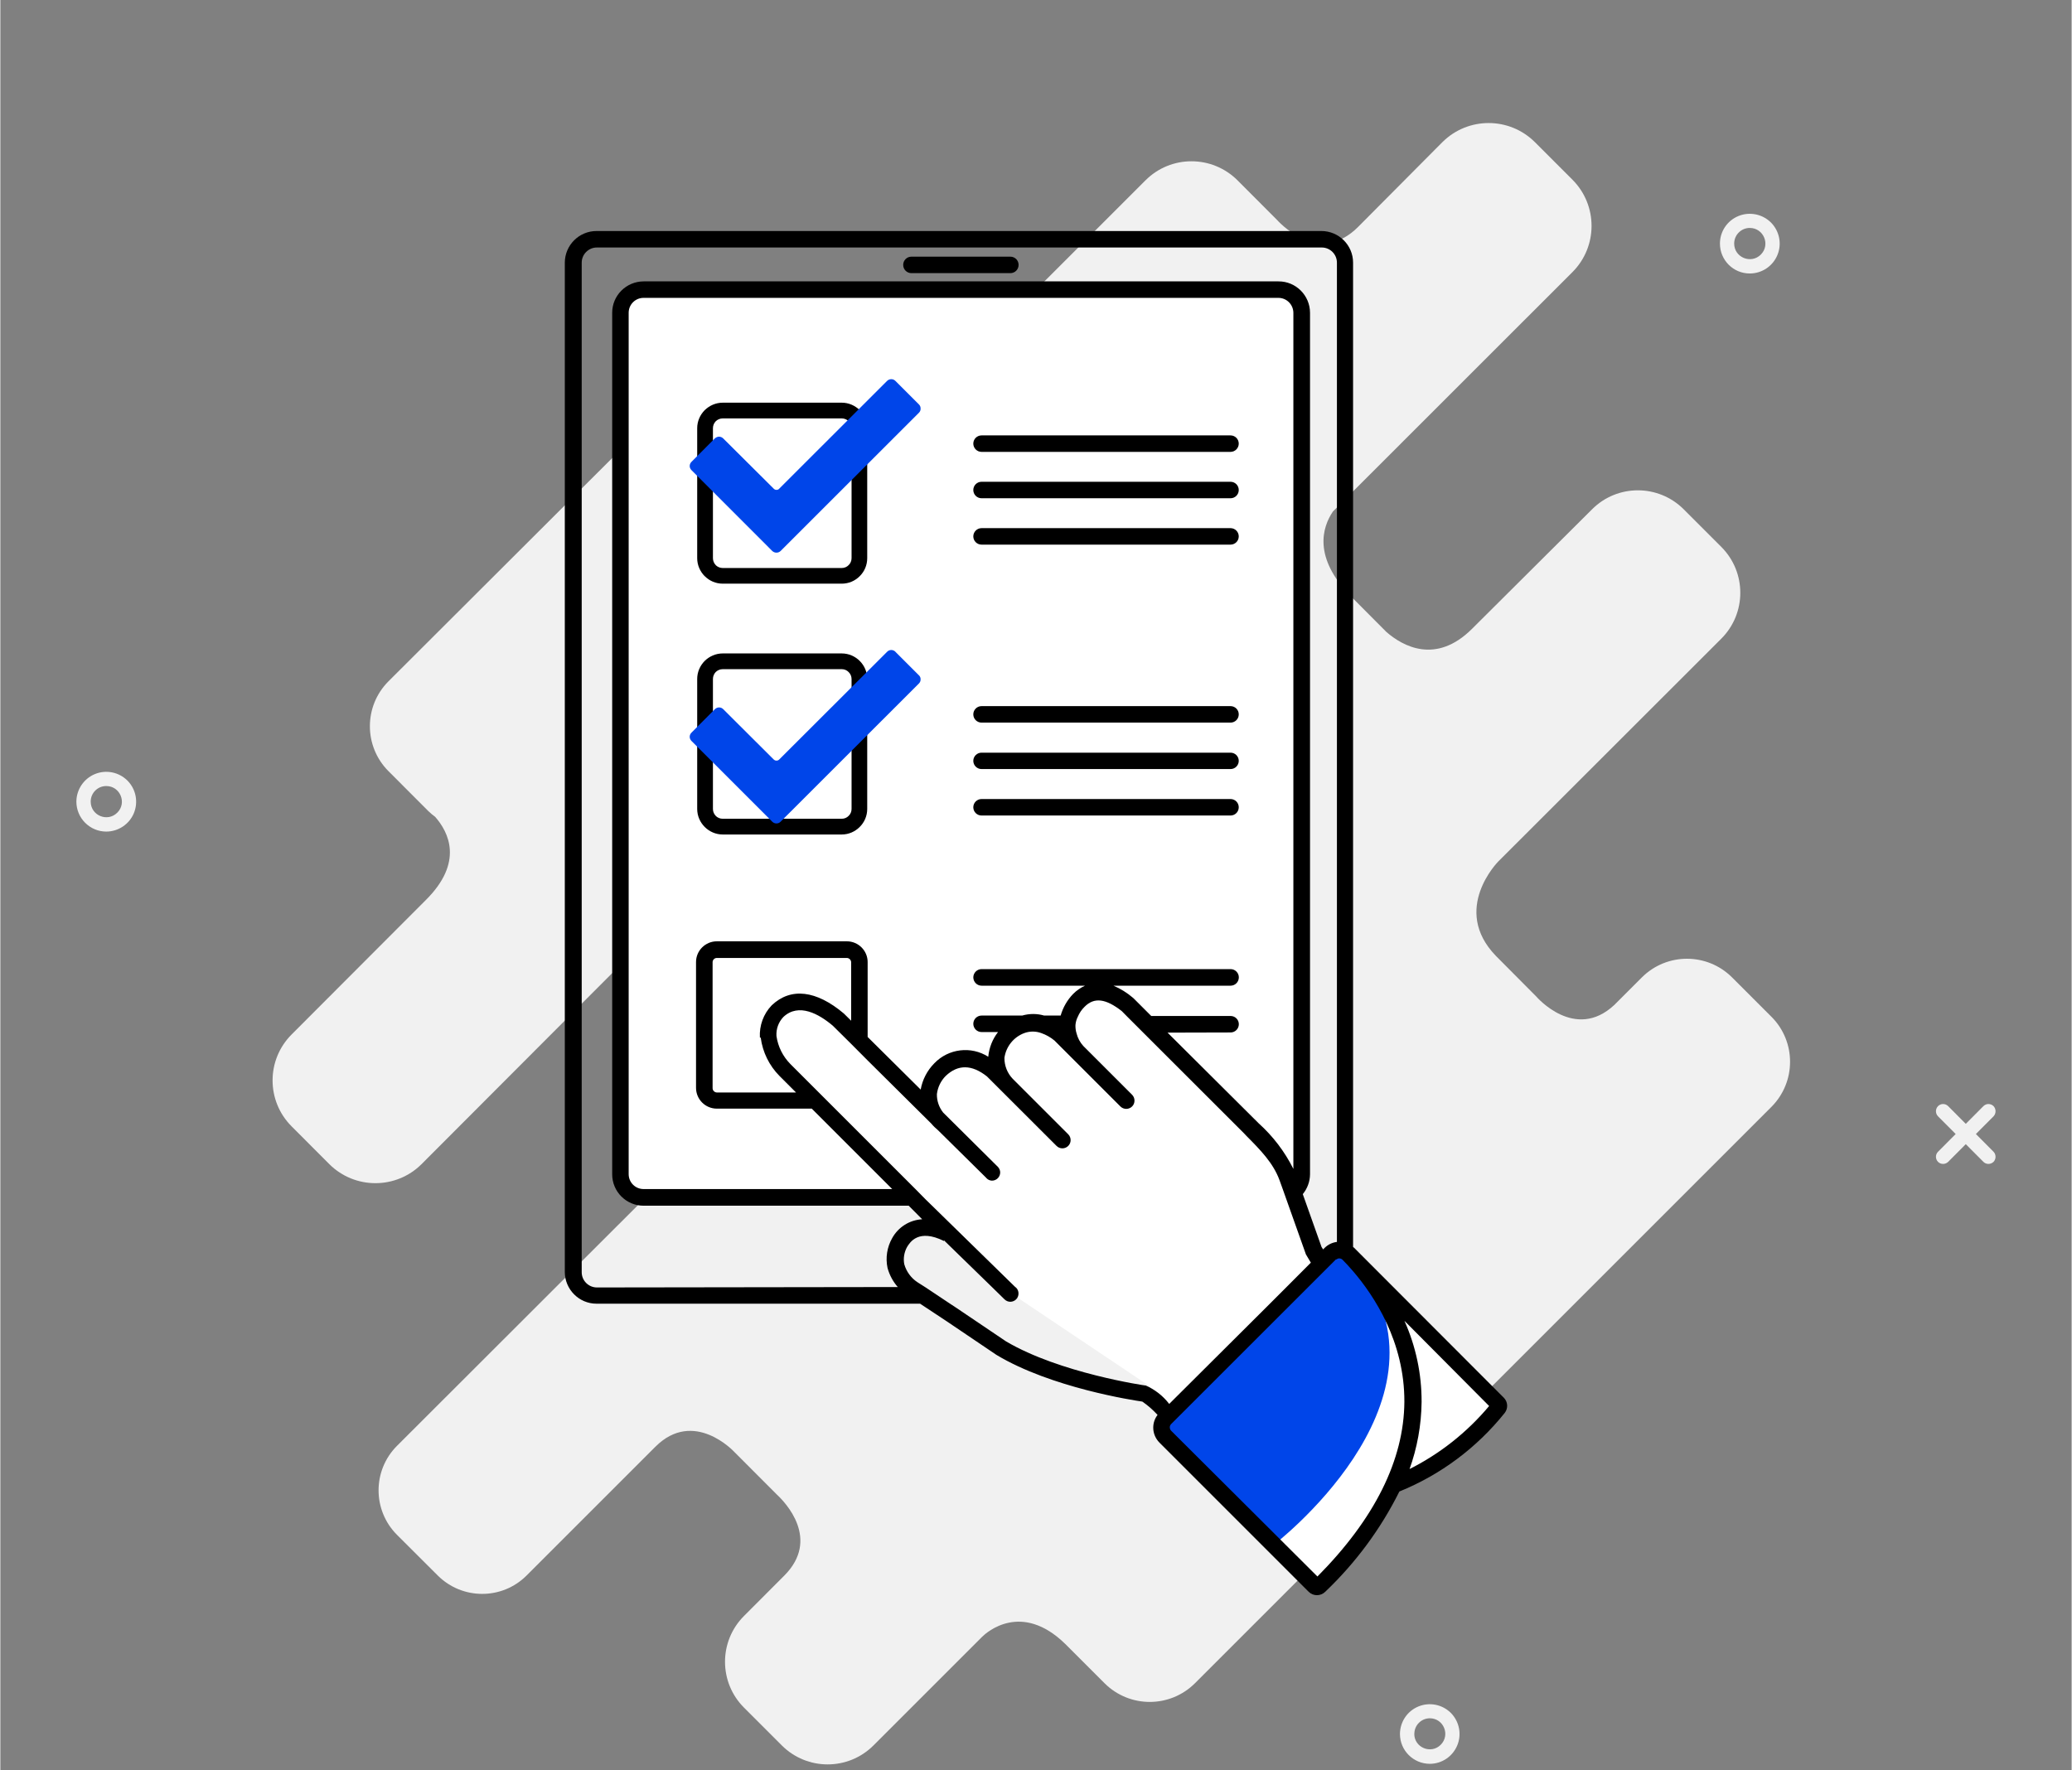 <svg xmlns="http://www.w3.org/2000/svg" xmlns:xlink="http://www.w3.org/1999/xlink" xmlns:xodm="http://www.corel.com/coreldraw/odm/2003" xml:space="preserve" width="158px" height="135px" style="shape-rendering:geometricPrecision; text-rendering:geometricPrecision; image-rendering:optimizeQuality; fill-rule:evenodd; clip-rule:evenodd" viewBox="0 0 24.876 21.262">
 <rect x="0" y="0" width="24.876" height="21.262" fill="#808080" stroke="none"/>
 <defs>
  <style type="text/css">
   <![CDATA[
    .fil4 {fill:none}
    .fil5 {fill:black;fill-rule:nonzero}
    .fil2 {fill:#0045E9;fill-rule:nonzero}
    .fil0 {fill:#F1F1F1;fill-rule:nonzero}
    .fil1 {fill:white;fill-rule:nonzero}
    .fil3 {fill:black;fill-rule:nonzero}
   ]]>
  </style>
 </defs>
 <g id="Layer_x0020_1">
  <g id="_1914539378848">
   <path class="fil0" d="M21.272 12.215l-0.475 -0.475c-0.299,-0.298 -0.783,-0.298 -1.082,0l-0.331 0.331c-0.473,0.443 -0.937,-0.1 -0.937,-0.1l-0.486 -0.489c-0.543,-0.561 0.03,-1.135 0.03,-1.135l2.679 -2.677c0.302,-0.304 0.302,-0.795 0,-1.099l-0.454 -0.454c-0.304,-0.303 -0.796,-0.303 -1.099,0l-1.441 1.435c-0.435,0.435 -0.835,0.209 -1.03,0.039l-0.429 -0.431c-0.454,-0.465 -0.341,-0.828 -0.213,-1.016l2.878 -2.877c0.304,-0.306 0.304,-0.801 0,-1.107l-0.454 -0.454c-0.307,-0.304 -0.801,-0.304 -1.108,0l-1.016 1.022c-0.436,0.435 -0.879,0.015 -0.974,-0.089l-0.472 -0.473c-0.306,-0.305 -0.8,-0.305 -1.105,0l-2.902 2.902c-0.132,0.154 -0.324,0.245 -0.527,0.248 -0.203,0.004 -0.398,-0.08 -0.535,-0.23l-0.473 -0.472c-0.298,-0.296 -0.78,-0.296 -1.078,0l-3.578 3.571c-0.296,0.298 -0.296,0.779 0,1.077l0.479 0.48c0.026,0.025 0.054,0.049 0.083,0.07 0.16,0.182 0.347,0.544 -0.113,1l-1.611 1.614c-0.305,0.305 -0.305,0.799 0,1.104l0.454 0.455c0.306,0.303 0.799,0.303 1.105,0l3.427 -3.434c0,0 0.385,-0.348 0.843,0.114l0.587 0.587c0,0 0.487,0.399 0.092,0.878l-5.244 5.239c-0.293,0.295 -0.293,0.771 0,1.066l0.492 0.491c0.295,0.293 0.771,0.293 1.065,0l1.547 -1.547c0.464,-0.464 0.948,0.061 0.948,0.061l0.513 0.514c0.098,0.091 0.526,0.535 0.086,0.974l-0.482 0.483c-0.304,0.304 -0.304,0.797 0,1.101l0.454 0.454c0.304,0.304 0.797,0.304 1.101,0l1.307 -1.307c0.052,-0.051 0.47,-0.425 0.996,0.088l0.473 0.473c0.3,0.298 0.784,0.298 1.084,0l6.926 -6.926c0.296,-0.299 0.296,-0.781 0,-1.079z"></path>
   <path class="fil0" d="M23.332 13.981c0.023,0 0.045,-0.009 0.061,-0.025l0.545 -0.547c0.032,-0.034 0.032,-0.088 0,-0.122 -0.034,-0.034 -0.088,-0.034 -0.122,0l-0.545 0.548c-0.033,0.033 -0.033,0.087 0,0.121 0.016,0.016 0.038,0.025 0.061,0.025z"></path>
   <path class="fil0" d="M23.876 13.981c0.023,0 0.045,-0.009 0.062,-0.025 0.032,-0.034 0.032,-0.088 0,-0.121l-0.545 -0.548c-0.034,-0.034 -0.088,-0.034 -0.122,0 -0.033,0.034 -0.033,0.088 0,0.122l0.545 0.547c0.016,0.016 0.038,0.025 0.06,0.025z"></path>
   <path class="fil0" d="M16.809 20.828c0.001,-0.145 0.088,-0.275 0.222,-0.33 0.134,-0.055 0.287,-0.024 0.39,0.078 0.101,0.103 0.132,0.257 0.076,0.39 -0.055,0.133 -0.185,0.221 -0.33,0.221 -0.198,-0.001 -0.358,-0.161 -0.358,-0.359zm0.172 0c0.001,0.165 0.202,0.247 0.318,0.13 0.117,-0.118 0.034,-0.318 -0.132,-0.318 -0.103,0.001 -0.186,0.085 -0.185,0.188l-0.001 0z"></path>
   <path class="fil0" d="M20.652 2.926c0,-0.146 0.088,-0.276 0.222,-0.331 0.134,-0.055 0.288,-0.024 0.391,0.078 0.102,0.103 0.133,0.257 0.077,0.391 -0.056,0.134 -0.186,0.221 -0.332,0.221 -0.198,0 -0.358,-0.161 -0.358,-0.359zm0.171 0c0,0.166 0.202,0.25 0.32,0.132 0.118,-0.118 0.034,-0.32 -0.133,-0.32 -0.103,0 -0.187,0.084 -0.187,0.188z"></path>
   <path class="fil0" d="M0.913 9.629c0.001,-0.145 0.089,-0.276 0.223,-0.331 0.134,-0.055 0.288,-0.024 0.391,0.079 0.102,0.103 0.132,0.258 0.076,0.392 -0.056,0.133 -0.187,0.22 -0.332,0.22 -0.095,0 -0.186,-0.039 -0.253,-0.106 -0.067,-0.067 -0.105,-0.159 -0.105,-0.254zm0.172 0c0,0.167 0.202,0.251 0.32,0.132 0.118,-0.118 0.033,-0.32 -0.134,-0.319 -0.103,0 -0.186,0.084 -0.186,0.187z"></path>
  </g>
  <g id="_1914539377744">
   <path class="fil1" d="M7.729 3.426l7.616 0c0.154,0 0.28,0.125 0.28,0.28l0 10.43c0,0.154 -0.126,0.28 -0.28,0.28l-7.616 0c-0.155,0 -0.28,-0.126 -0.28,-0.28l0 -10.43c0,-0.155 0.125,-0.28 0.28,-0.28z"></path>
   <path class="fil1" d="M8.605 11.408l1.561 0c0.084,0 0.151,0.067 0.151,0.15l0 1.511c0,0.083 -0.067,0.151 -0.151,0.151l-1.561 0c-0.083,0 -0.15,-0.068 -0.15,-0.151l0 -1.511c0,-0.083 0.067,-0.15 0.15,-0.15z"></path>
   <path class="fil1" d="M11.994 15.438l-1.542 -1.564c0,0 -0.77,-0.662 -1.098,-1.16 -0.215,-0.325 -0.1,-0.519 0.048,-0.622 0,0 0.321,-0.122 0.539,0.038 0.424,0.314 0.927,1.036 1.2,1.195 -0.033,-0.192 0.036,-0.388 0.182,-0.516 0.249,-0.225 0.594,0.04 0.594,0.04 0,0 0.031,-0.36 0.283,-0.512 0.253,-0.153 0.64,0.118 0.64,0.118 0,0 -0.019,-0.308 0.141,-0.42 0.161,-0.113 0.313,-0.142 0.471,-0.06 0.281,0.149 1.694,1.692 1.694,1.692l0.514 1.029 0.187 0.425 0.254 -0.105 0.133 0.086 1.758 1.809c-0.334,0.399 -0.763,0.708 -1.247,0.9 -0.191,0.498 -0.524,0.93 -0.959,1.239l-0.087 -0.086 -1.745 -1.746c0.004,-0.081 0.033,-0.159 0.083,-0.223 0.093,-0.15 0.031,-0.033 0.031,-0.033l-0.273 -0.316 -1.801 -1.208z"></path>
   <path class="fil2" d="M15.284 18.564c0,0 2.211,-1.683 1.076,-3.294l-0.261 -0.254 -0.206 0.145 -1.827 1.801c0,0 -0.149,0.198 -0.075,0.297 0.074,0.099 1.293,1.305 1.293,1.305z"></path>
   <path class="fil3" d="M10.942 3.281l1.188 0c0.055,0 0.099,-0.044 0.099,-0.099 0,-0.055 -0.044,-0.099 -0.099,-0.099l-1.188 0c-0.055,0 -0.099,0.044 -0.099,0.099 0,0.055 0.044,0.099 0.099,0.099z"></path>
   <path class="fil3" d="M11.784 5.428l2.99 0c0.055,0 0.099,-0.045 0.099,-0.099 0,-0.055 -0.044,-0.099 -0.099,-0.099l-2.99 0c-0.054,0 -0.099,0.044 -0.099,0.099 0,0.054 0.045,0.099 0.099,0.099z"></path>
   <path class="fil3" d="M11.784 5.985l2.99 0c0.055,0 0.099,-0.044 0.099,-0.099 0,-0.055 -0.044,-0.099 -0.099,-0.099l-2.99 0c-0.054,0 -0.099,0.044 -0.099,0.099 0,0.055 0.045,0.099 0.099,0.099z"></path>
   <path class="fil3" d="M11.784 6.542l2.99 0c0.055,0 0.099,-0.044 0.099,-0.099 0,-0.054 -0.044,-0.099 -0.099,-0.099l-2.99 0c-0.054,0 -0.099,0.045 -0.099,0.099 0,0.055 0.045,0.099 0.099,0.099z"></path>
   <path class="fil3" d="M11.784 8.68l2.99 0c0.055,0 0.099,-0.044 0.099,-0.099 0,-0.055 -0.044,-0.099 -0.099,-0.099l-2.99 0c-0.054,0 -0.099,0.044 -0.099,0.099 0,0.055 0.045,0.099 0.099,0.099z"></path>
   <path class="fil3" d="M11.784 9.238l2.99 0c0.055,0 0.099,-0.044 0.099,-0.099 0,-0.054 -0.044,-0.098 -0.099,-0.098l-2.99 0c-0.054,0 -0.099,0.044 -0.099,0.098 0,0.055 0.045,0.099 0.099,0.099z"></path>
   <path class="fil3" d="M14.77 9.598l-2.986 0c-0.054,0 -0.099,0.044 -0.099,0.099 0,0.055 0.045,0.099 0.099,0.099l2.99 0c0.055,0 0.099,-0.044 0.099,-0.099 0,-0.055 -0.044,-0.099 -0.099,-0.099l-0.004 0z"></path>
   <path class="fil3" d="M18.057 16.79l-1.797 -1.8c-0.005,-0.004 -0.009,-0.009 -0.014,-0.012l0 -11.823c0,-0.21 -0.171,-0.38 -0.381,-0.38l-8.705 0c-0.21,0 -0.38,0.17 -0.381,0.38l0 12.124c0.001,0.21 0.171,0.381 0.381,0.381l3.886 0 0.322 0.213 0.595 0.402c0.659,0.396 1.648,0.546 1.752,0.561 0.067,0.046 0.128,0.1 0.183,0.16 -0.034,0.044 -0.052,0.097 -0.052,0.153 0,0.067 0.027,0.132 0.075,0.18l1.792 1.792c0.055,0.054 0.143,0.054 0.198,0 0.365,-0.347 0.667,-0.755 0.891,-1.205 0.496,-0.201 0.932,-0.527 1.266,-0.945 0.042,-0.055 0.037,-0.132 -0.011,-0.181zm-10.892 -1.325c-0.101,0 -0.183,-0.082 -0.183,-0.183l0 -12.127c0,-0.1 0.082,-0.182 0.182,-0.182l8.706 0c0.101,0 0.182,0.082 0.182,0.182l0 11.763c-0.056,0.007 -0.108,0.032 -0.148,0.072l-0.018 0.018 -0.019 -0.03 -0.225 -0.634c0.055,-0.067 0.086,-0.151 0.087,-0.238l0 -10.349c-0.001,-0.209 -0.17,-0.378 -0.379,-0.377 -0.001,0 -0.001,0 -0.001,0l-7.624 0c-0.208,0.001 -0.377,0.169 -0.377,0.377l0 10.349c0,0.208 0.169,0.377 0.377,0.377l3.184 0 0.063 0.063 0.099 0.1c-0.151,0.008 -0.287,0.094 -0.36,0.226 -0.062,0.109 -0.082,0.236 -0.056,0.359 0.023,0.084 0.065,0.163 0.123,0.229l-3.613 0.005zm7.61 -3.063c0.055,0 0.099,-0.045 0.099,-0.099 0,-0.055 -0.044,-0.099 -0.099,-0.099l-0.953 0 -0.212 -0.212 -0.008 -0.007c-0.07,-0.06 -0.149,-0.109 -0.234,-0.145l1.407 0c0.055,0 0.099,-0.045 0.099,-0.1 0,-0.054 -0.044,-0.099 -0.099,-0.099l-2.991 0c-0.054,0 -0.099,0.045 -0.099,0.099 0,0.055 0.045,0.1 0.099,0.1l1.243 0c-0.053,0.024 -0.101,0.057 -0.142,0.098 -0.071,0.073 -0.123,0.163 -0.151,0.261l-0.198 0c-0.086,-0.025 -0.177,-0.025 -0.264,0l-0.488 0c-0.054,0 -0.099,0.044 -0.099,0.099 0,0.055 0.045,0.099 0.099,0.099l0.198 0c-0.066,0.084 -0.106,0.186 -0.117,0.292 0,0.002 0,0.003 0,0.005 -0.207,-0.132 -0.479,-0.099 -0.649,0.079 -0.085,0.086 -0.142,0.196 -0.163,0.315l-0.637 -0.632 0 -0.9c0,-0.137 -0.112,-0.249 -0.25,-0.249 0,0 0,0 -0.001,0l-1.56 0c-0.138,0 -0.25,0.112 -0.25,0.249l0 1.511c0,0.138 0.112,0.25 0.25,0.25l1.14 0 0.966 0.966 -2.986 0c-0.099,0 -0.179,-0.08 -0.179,-0.179l0 -10.347c0,-0.099 0.08,-0.179 0.179,-0.179l7.624 0c0.099,0 0.179,0.08 0.18,0.179l0 10.284c-0.104,-0.208 -0.245,-0.393 -0.417,-0.548l-1.094 -1.089 0.757 -0.002zm-5.643 0.063c0.023,0.174 0.102,0.335 0.226,0.46l0.198 0.198 -0.951 0c-0.028,-0.001 -0.051,-0.024 -0.051,-0.052l0 -1.513c0,-0.028 0.023,-0.051 0.051,-0.051l1.56 0c0.029,0 0.052,0.023 0.053,0.051l0 0.703 -0.087 -0.086c-0.331,-0.28 -0.638,-0.317 -0.867,-0.099 -0.099,0.103 -0.15,0.243 -0.142,0.386l0.01 0.003zm4.629 4.179c-0.011,0 -1.039,-0.15 -1.684,-0.532l-0.594 -0.401 -0.073 -0.048 -0.297 -0.198 -0.099 -0.063c-0.077,-0.051 -0.133,-0.128 -0.158,-0.216 -0.014,-0.071 -0.001,-0.145 0.034,-0.208 0.034,-0.055 0.136,-0.223 0.443,-0.071l0 -0.008 0.581 0.566 0.145 0.142c0.019,0.019 0.044,0.03 0.071,0.03 0.055,-0.001 0.099,-0.045 0.098,-0.1 0,-0.026 -0.01,-0.051 -0.029,-0.07l-0.009 -0.006 -1 -0.978 -0.079 -0.077 -0.119 -0.121 -1.503 -1.503c-0.091,-0.092 -0.15,-0.21 -0.168,-0.338 -0.005,-0.085 0.025,-0.167 0.083,-0.228 0.184,-0.173 0.428,-0.036 0.594,0.105l0.221 0.219 0.198 0.199 0.764 0.758c0.024,0.029 0.051,0.055 0.08,0.079l0.575 0.568 0.008 0.009c0.017,0.018 0.04,0.028 0.065,0.029 0.055,0 0.099,-0.044 0.099,-0.099 0,-0.024 -0.01,-0.047 -0.026,-0.065l-0.659 -0.654c-0.05,-0.063 -0.077,-0.142 -0.075,-0.222 0.01,-0.083 0.048,-0.16 0.106,-0.218 0.147,-0.14 0.313,-0.138 0.495,0.006l0.835 0.834c0.019,0.019 0.044,0.03 0.071,0.03 0.054,0 0.099,-0.044 0.099,-0.098 0,-0.027 -0.01,-0.052 -0.029,-0.071l-0.667 -0.667c-0.064,-0.067 -0.1,-0.157 -0.099,-0.251 0.019,-0.135 0.11,-0.249 0.237,-0.297 0.067,-0.025 0.14,-0.025 0.207,0 0.057,0.02 0.11,0.05 0.157,0.089l0.792 0.792c0.019,0.019 0.044,0.029 0.071,0.029 0.055,-0.001 0.099,-0.045 0.098,-0.1 0,-0.026 -0.01,-0.05 -0.028,-0.069l-0.587 -0.587c-0.039,-0.043 -0.067,-0.095 -0.081,-0.152 -0.01,-0.032 -0.014,-0.066 -0.013,-0.099 0.003,-0.035 0.012,-0.068 0.028,-0.099 0.019,-0.045 0.046,-0.086 0.081,-0.12 0.116,-0.118 0.255,-0.099 0.447,0.051l0.068 0.069 0.198 0.198 1.2 1.199 0.033 0.035c0.166,0.167 0.321,0.325 0.396,0.531l0.04 0.111 0.066 0.186 0.211 0.594 0.059 0.099 -0.31 0.311 -0.198 0.198 -1.193 1.188c-0.075,-0.098 -0.174,-0.175 -0.288,-0.224l0.011 0.004zm2.063 2.299l-1.763 -1.757c-0.01,-0.01 -0.016,-0.025 -0.016,-0.04 -0.001,-0.015 0.006,-0.03 0.016,-0.04l1.979 -1.978 0.008 0c0.009,-0.008 0.02,-0.012 0.032,-0.012 0.015,0 0.03,0.006 0.04,0.017 0.036,0.035 0.078,0.082 0.126,0.137 0.251,0.292 0.619,0.846 0.616,1.569 -0.005,0.699 -0.357,1.406 -1.048,2.102l0.01 0.002zm1.097 -1.287c0.095,-0.262 0.145,-0.538 0.148,-0.816 0.001,-0.336 -0.069,-0.667 -0.206,-0.974l1.017 1.023c-0.267,0.319 -0.597,0.579 -0.969,0.764l0.01 0.003z"></path>
  </g>
  <g id="_1914539384128">
   <path class="fil1" d="M8.605 8l1.561 0c0.084,0 0.151,0.068 0.151,0.151l0 1.825 -1.862 0 0 -1.825c0,-0.083 0.067,-0.151 0.15,-0.151z"></path>
  </g>
  <rect class="fil4" width="24.876" height="21.262"></rect>
  <path class="fil5" d="M8.676 7.849l1.429 0c0.084,0 0.161,0.035 0.216,0.09 0.056,0.056 0.09,0.132 0.09,0.217l0 1.561c0,0.084 -0.034,0.161 -0.09,0.216 -0.055,0.056 -0.132,0.091 -0.216,0.091l-1.429 0c-0.084,0 -0.161,-0.035 -0.216,-0.09l-0.001 -0.001c-0.055,-0.055 -0.09,-0.132 -0.09,-0.216l0 -1.561c0,-0.085 0.035,-0.161 0.09,-0.217 0.056,-0.055 0.133,-0.09 0.217,-0.09zm1.429 0.189l-1.429 0c-0.033,0 -0.062,0.013 -0.084,0.034 -0.021,0.022 -0.034,0.051 -0.034,0.084l0 1.561c0,0.033 0.013,0.062 0.034,0.083l0 0.001c0.022,0.021 0.051,0.034 0.084,0.034l1.429 0c0.032,0 0.062,-0.013 0.083,-0.035 0.022,-0.021 0.035,-0.05 0.035,-0.083l0 -1.561c0,-0.033 -0.014,-0.062 -0.035,-0.083 -0.021,-0.022 -0.051,-0.035 -0.083,-0.035z"></path>
  <path class="fil5" d="M8.676 4.837l1.429 0c0.084,0 0.161,0.035 0.216,0.09 0.056,0.056 0.09,0.132 0.09,0.217l0 1.561c0,0.084 -0.034,0.161 -0.09,0.216 -0.055,0.056 -0.132,0.09 -0.216,0.09l-1.429 0c-0.084,0 -0.161,-0.034 -0.216,-0.09l-0.001 0c-0.055,-0.056 -0.09,-0.132 -0.09,-0.216l0 -1.561c0,-0.085 0.035,-0.161 0.09,-0.217 0.056,-0.055 0.133,-0.09 0.217,-0.09zm1.429 0.189l-1.429 0c-0.033,0 -0.062,0.013 -0.084,0.034 -0.021,0.022 -0.034,0.051 -0.034,0.084l0 1.561c0,0.032 0.013,0.062 0.034,0.083l0 0.001c0.022,0.021 0.051,0.034 0.084,0.034l1.429 0c0.032,0 0.062,-0.013 0.083,-0.035 0.022,-0.021 0.035,-0.051 0.035,-0.083l0 -1.561c0,-0.033 -0.014,-0.062 -0.035,-0.084 -0.021,-0.021 -0.051,-0.034 -0.083,-0.034z"></path>
  <path class="fil2" d="M11.052 8.16c0.001,0.019 -0.007,0.037 -0.02,0.05l-1.662 1.661c-0.027,0.027 -0.071,0.027 -0.099,0l-0.971 -0.971c-0.013,-0.013 -0.021,-0.031 -0.021,-0.05 0,-0.018 0.008,-0.036 0.021,-0.049l0.282 -0.283c0.028,-0.027 0.072,-0.027 0.099,0l0.607 0.605c0.019,0.018 0.048,0.018 0.066,0l1.296 -1.294c0.027,-0.028 0.071,-0.028 0.099,-0.001 0,0 0,0 0,0.001l0.283 0.283c0.013,0.012 0.021,0.03 0.02,0.048z"></path>
  <path class="fil2" d="M11.052 4.909c0.001,0.018 -0.007,0.036 -0.02,0.049l-1.662 1.661c-0.027,0.026 -0.071,0.026 -0.099,0l-0.971 -0.972c-0.013,-0.013 -0.021,-0.031 -0.021,-0.049 0,-0.019 0.008,-0.037 0.021,-0.05l0.282 -0.283c0.014,-0.012 0.031,-0.019 0.05,-0.02 0.018,0.001 0.036,0.008 0.049,0.021l0.607 0.604c0.018,0.019 0.048,0.019 0.066,0.001l0 -0.001 1.296 -1.295c0.028,-0.027 0.072,-0.027 0.099,0l0.283 0.283c0.014,0.013 0.021,0.032 0.02,0.051z"></path>
 </g>
</svg>